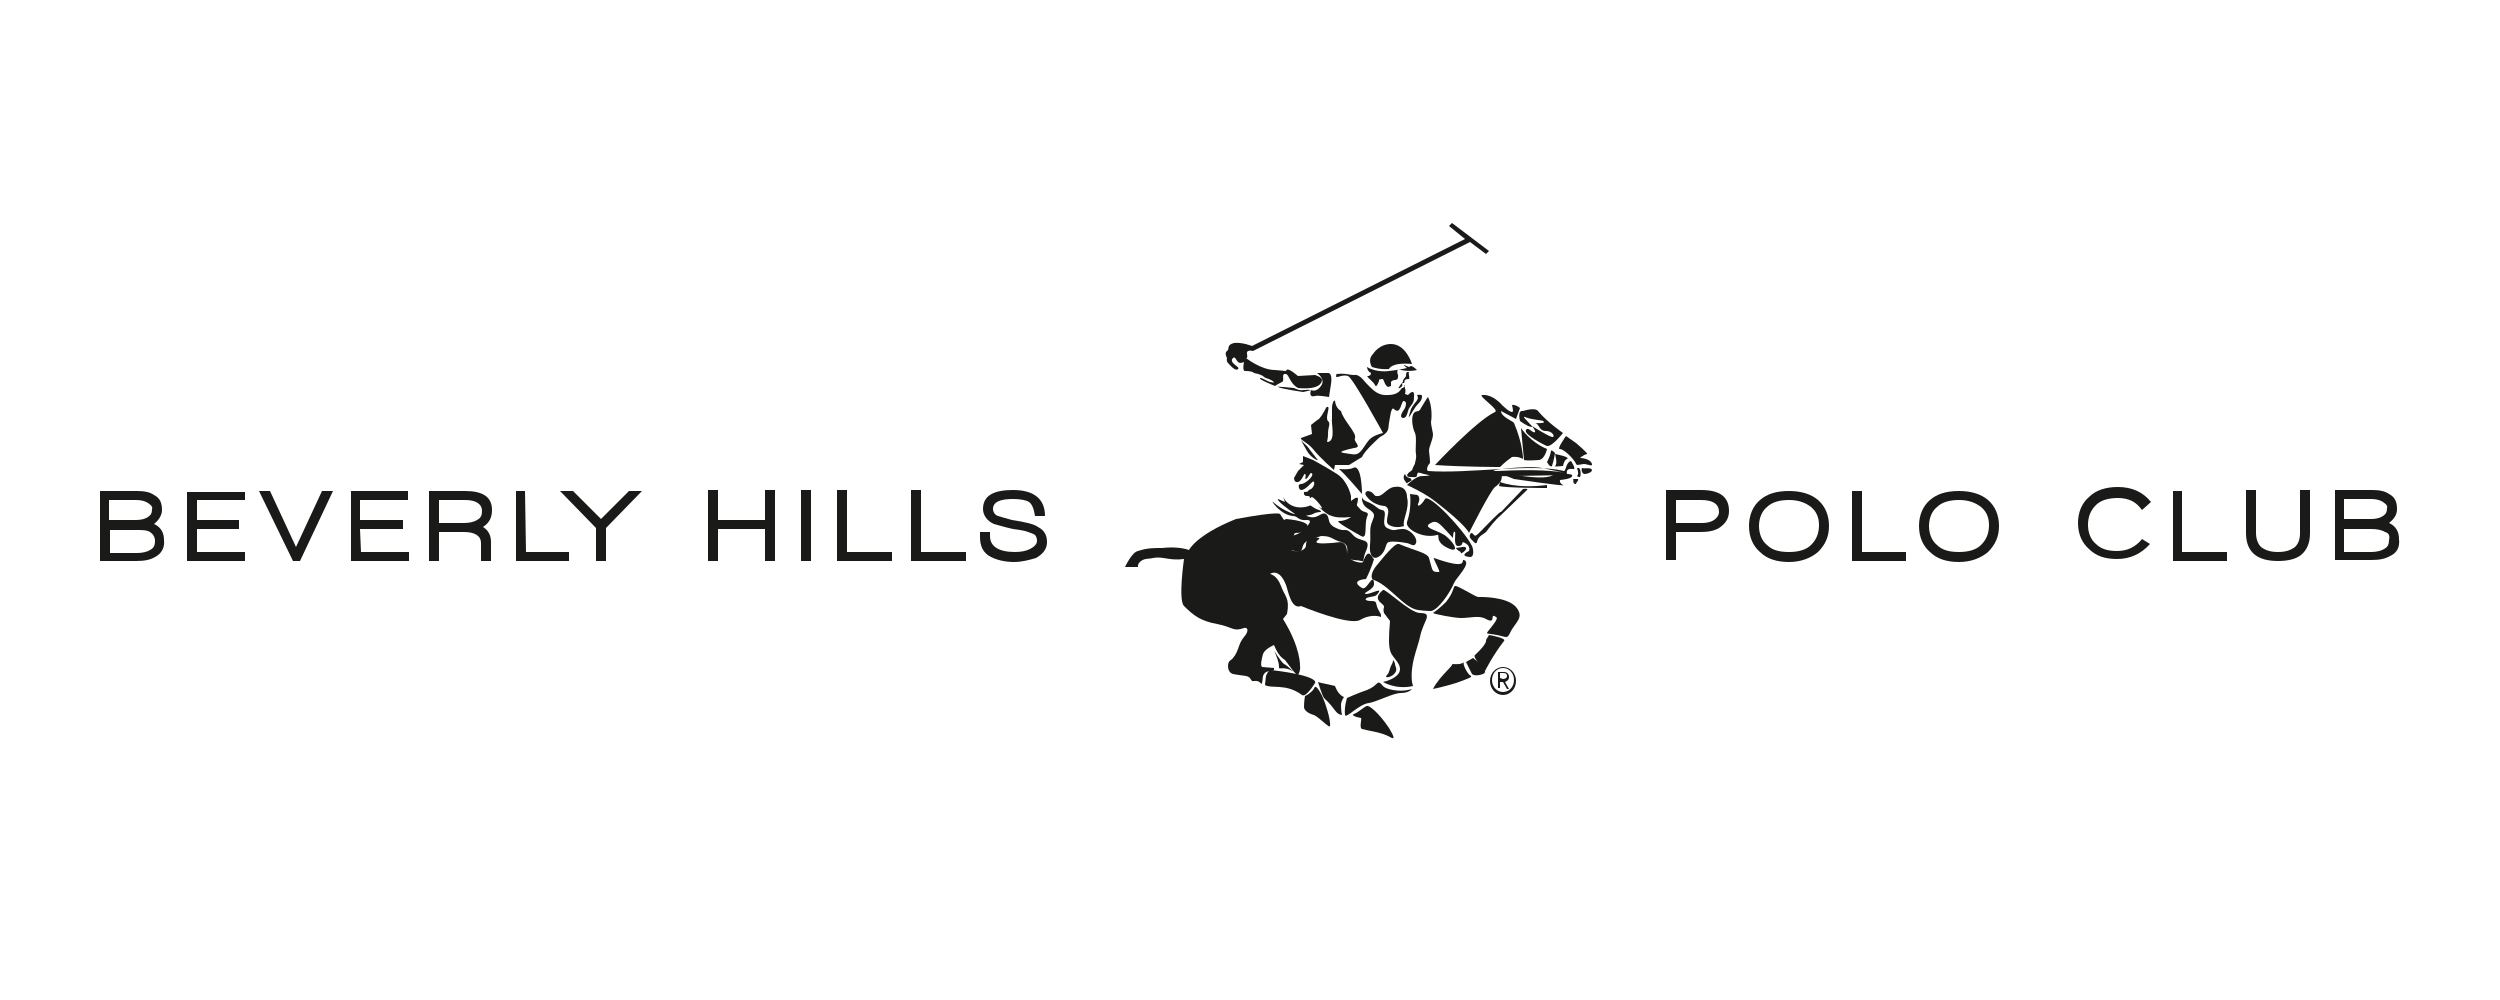 <svg xmlns="http://www.w3.org/2000/svg" xmlns:xlink="http://www.w3.org/1999/xlink" id="Layer_1" x="0px" y="0px" viewBox="0 0 250 100" style="enable-background:new 0 0 250 100;" xml:space="preserve"><style type="text/css">	.st0{fill-rule:evenodd;clip-rule:evenodd;fill:#1A1A18;}	.st1{fill:#1A1A18;}</style><g>	<path class="st0" d="M159.2,47c-0.1-0.3-0.7-0.1-1-0.2c-0.1,0.2,0,0.5,0.2,0.6C158.8,47.4,159.2,47.2,159.2,47"></path>	<g>		<path class="st1" d="M149.3,43.1c0,0,0.2-0.2,0.8-0.7c0.7-0.5,1.5,1.3,1.2,1.6c-0.4,0.4-1.6,0.6-1.6,0.6s0.4-0.1,1.2-0.6   c0.6-0.4-0.3-1.3-0.3-1.3L149.3,43.1z"></path>		<path class="st1" d="M150,61.4c-0.1-0.1,0-0.4,0.2-0.3c0.2,0.1,0.1,0.5-0.2,0.7C149.8,62,150,61.4,150,61.4"></path>		<path class="st1" d="M130.8,46.4c0-0.3-0.1-0.5,0.2-0.3c0.2,0.1,0.3,0.2,0,0.5c-0.3,0.3-0.4-0.2-0.4-0.2L130.8,46.4z"></path>		<path class="st1" d="M140.5,47.4c0.2,0.5,0.5,0.3,0.6,0.5c0.1,0.2,0.1,0.1-0.2,0.3c-0.3,0.1-0.1,0.3-0.4-0.1   C140.2,47.7,140.5,47.4,140.5,47.4"></path>		<path class="st1" d="M131.1,39c0,0,0.5,0.3,1-0.4c0.5-0.7-0.4-1.3-0.4-1.3s0.6,0,1.1,0c0.5,0,0.3,1.1,0.3,1.1l-0.2,1.3   c0,0-1.1-0.2-1.4-0.1C130.8,39.8,131.1,39,131.1,39"></path>		<path class="st1" d="M129.4,38.8c0,0,0.5,0.3,1,0.2c1.5-0.1-0.1,0.2-0.1,0.2s-2.1-0.3-2.5-0.5C127.5,38.6,129.4,38.8,129.4,38.8"></path>		<path class="st1" d="M127.3,64.9c0,0,0.8,1.3,1.1,1.5c0.4,0.2,0.6,0.5,0.9,0.7c0.3,0.2-0.2-0.1-0.5-0.2c-0.8-0.2-0.9,0.1-0.9-0.2   c0-0.6-0.3-1.1-0.3-1.2C127.4,65,127.3,64.9,127.3,64.9"></path>		<path class="st1" d="M139.3,66c0.1,0.1,0.2,0.3,0.2,0.4c0,0.3,0.4,0.6-0.2,1.1c-0.4,0.3-0.9,0.3-0.6,0c0.3-0.3,0.2-0.6,0.5-1.1   C139.3,66.2,139.3,66.1,139.3,66"></path>		<path class="st1" d="M154.7,46.2c0,0,0.3-0.5,0.4-1.1c0-0.2,0.4,0.2,0.4,0.2s-0.1,0.7-0.3,1.3C155,46.8,154.7,46.2,154.7,46.2"></path>		<path class="st1" d="M155.5,45.4c0,0,1.6,0.3,1.2,0.5c-0.3,0.1-0.4,0.7-0.4,0.7s-1,0.1-0.8,0C155.8,46.4,155.5,45.4,155.5,45.4"></path>		<path class="st1" d="M156.6,43.6l1,0.7c0,0,1.3,1.1,1.1,1.1c-0.4,0.1-0.7,0.4-0.7,0.4s1,0,1.2,0.6c0.1,0.3-0.5,0-0.8,0   c-0.3,0-0.7,0.2-0.8,0c0-0.2-1-1.4-1.6-1.5C155.6,45,156.6,43.6,156.6,43.6"></path>		<path class="st1" d="M131.9,51c0.6,0.3-0.2,0.1-0.6,0.4c-0.4,0.2-1.1,0.1-0.3,0.3c0.9,0.2,1.2-0.7,1.7-0.2c0.3,0.4,0,0.9,0.9,1.3   c1,0.5,0.9-0.2,1.7,0.7c0.7,0.8,1.9,0.2,1.3,1.6c-0.6,1.4,0.3,1-1.2,0.9c-1.5-0.1,0.1-1.4-1.3-1.8c-1-0.3-0.9-0.6-2-0.6   c0.1,0-1.1,0.3-1.4,0.5c-0.8,0.5-0.1,1.2-1.2,1c-1-0.2-0.5-0.1-0.4-1c0.1-0.9,0.5-0.3,1.3-1.2c0,0,1.1-0.9,0.3-0.9   c-0.9,0.1-0.9-0.4-1.4-0.4c-1.3-0.1-2.3-1.7-2-1.4c1,0.9,2.3,1.3,2.2,1.2c-2-1.4-1.7-1.5-1.7-1.5l0.7,0.3l-0.2-0.5   c0,0,0.7,1.5,2.6,0.9C131.1,50.4,131.2,50.8,131.9,51"></path>		<path class="st1" d="M135.4,71.4c0.5-0.2,1.1-0.8,1.3-0.8c0.2-0.1,1.2,0.7,2.2,2.2c0.1,0.2,0.9,1.4,0.1,0.9   c-0.9-0.5-2.1-0.6-2.8-0.8c-0.3-0.1,0-1-0.1-1.1C135.5,71.7,135.1,71.5,135.4,71.4"></path>		<path class="st1" d="M152.1,42.8c0,0,0.9,1.4,2.6,2.1c0,0-0.2,1-0.8,1.1c-1.2,0.1-1.5,0-1.5,0L152.1,42.8z"></path>		<path class="st1" d="M152,42.1c0,0-0.3-1.1,0.3-1c0,0,1.2-0.4,1.5,0c0.9,1.1,2.5,2.2,2.5,2.2s-1.1,1.4-1.6,1.3   c-0.3-0.1-2.4-1.2-2.1-1.6c0.2-0.4,0.7,0.4,0.9,0.2c0.1-0.1-0.3-0.6-0.3-0.6s1.9,1.2,2.1,1.1c0.2-0.1-0.1-0.6-0.7-0.6   c-0.8,0-0.6-0.8-1.2-0.8l-0.1,0c0,0,1.5,0.1,1-0.2c-0.1-0.1-1.1-0.1-1.8-0.4c-0.5-0.2,0.9,1,0.7,1C152.8,42.7,152,42.1,152,42.1"></path>		<path class="st1" d="M151.2,47.3c0,0-0.2,0.2,1.9,0.4c2.1,0.2,2.3-0.3,2.3-0.3s1.6-0.1,1.8,0.1c0.2,0.4-1.2,0.5-1.2,0.5   s-0.1,0.3,0.3,0.5c0.5,0.2-4.9-0.6-4.9-0.6l-1-0.4L151.2,47.3z"></path>		<path class="st1" d="M150,48.2c0,0,1.6,0.7,4.7,0.3l0,0.3c0,0-4.2,0-4.8-0.2L150,48.2z"></path>		<path class="st1" d="M151.2,40.5c0,0,0.3-0.1,0.8,0.3l-0.4,1.1l-1.5-0.8c0,0.6,1.2,1,1.3,1.2c0.9,2.1,0.9,3.6,0.9,3.6   c-0.5-0.3-1.1-0.2-1.1-0.2c-0.6,0.4-1.2,1-1.2,1s-3.6,0-6.5-0.2c0,0,4.1-4.4,6-5.3c0.5-0.2-1.7-1.6-1.3-1.7c1.1-0.1,2,1,2,1   s1,1,1.1,0.6C151.3,40.9,151.2,40.5,151.2,40.5"></path>		<path class="st1" d="M140.7,48.5c0,0,0.6-0.6,1.1-0.8c0.4-0.2,0.7,0,1.2-0.2c1.1-0.5,7.1-0.1,7.1-0.1s0.4,0.6-0.6,1.3   c-0.5,0.4-2.6,4.6-2.6,4.6s-0.2-0.7-3.3-3.1C142.5,49.3,140.7,48.5,140.7,48.5"></path>		<path class="st1" d="M136.8,49.1c0.7,0.1,0.5,0.6,1,0.5c0.5,0,0.9-0.8,1.6-0.9c1.2-0.2,1.3,0.7,1.3,1c0.3,1.2-0.5,2.3-0.3,2.9   c0,0-0.8,0.3-1.5-0.1c-0.6-0.4,0.4-1.5-0.4-1.9c0,0-1,0-1.7-0.8C136.2,49.2,136.8,49.1,136.8,49.1"></path>		<path class="st1" d="M136.8,50.2c0.9,0.4,0.9,0.7,1.4,0.8c0.7,0.1-0.2,1.4,0.5,1.8c0.8,0.4,0.8,0.1,1.6,0.1c0.7,0,1.5,0.9,1.3,1.4   c-0.2,0.5-0.6,0-1,0c-0.4-0.1-1.4-0.2-1.7-0.1c-0.4,0.1-0.2,0.7-0.8,1.3c-0.8,0.7-1.2,0-1.1-1c0.1-1-0.1-1.6,0.2-2.3   c0.2-0.6,0.5-0.8-0.5-1.4c-0.6-0.4-0.5-1.1-0.5-1.1S136.2,50,136.8,50.2"></path>		<path class="st1" d="M138.9,36.9c0,0-0.8,0.1-1.7-0.2c0,0-0.5-0.7,0.1-1.3c0,0,0.6-1,1.8-1c1.5,0,2.1,2,2.1,2   C139.1,36.2,138.9,36.9,138.9,36.9"></path>		<path class="st1" d="M133.9,46.9c0,0,1,0.1,1.4-0.1c0.9-0.5,0.9,2.6,0.9,2.6S134.5,47.4,133.9,46.9"></path>		<path class="st1" d="M129.8,37.6l1.7-0.1c0,0,0.7,0.2,0.7,0.5c-0.1,1.1-2.4,0.8-2.4,0.8c-0.9-0.5-0.9-1.5-1.3-1.4   c-0.4,0,0,0.7-0.3,0.8c-0.6,0.3-0.7,0.4-0.7,0.4s-2-0.8-1.4-0.8c0.1,0,0.6,0.3,0.9,0.4c0.7,0.1,0.4,0.1,0.4,0.1s0.1-0.2-0.8-0.5   c-0.3-0.1-0.2-0.3-1.2-0.5c0,0-0.1-0.2-0.9-0.2c-0.3,0-0.1-0.9-0.1-0.9s-0.4,0.2-0.6,0c-0.2-0.2-0.3-0.6-0.5-0.4   c-0.5,0.5,0.8,0.9,0.5,1.1c-0.1,0.1-0.3,0.2-1-0.6c-0.2-0.2-0.1-0.5-0.1-0.5s-0.3-0.5,0-0.7c0.3-0.2-0.1-0.6,0.7-0.8   c0.8-0.1,1.8,0.3,1.8,0.3l21.3-10.7l-1.6-1.3l0.3-0.3l3.7,2.8l-0.3,0.3l-1.6-1.2l-21.7,10.9c0,0-0.7-0.2-0.6,0.3   c0.1,0.5-0.1,0.4-0.1,0.4s1.5,1.2,2.9,1.2l1.1,0.1C128.7,36.7,129.3,37.2,129.8,37.6"></path>		<path class="st1" d="M137.1,37.3c-0.4-0.2-0.4-0.6-0.4-0.6c1,0.6,2.2,0.4,2.2,0.4c1-0.1,1.8-0.3,1.8-0.3s-0.4-0.3-0.3-0.3l0.5,0.2   l0.2-0.1c0.2,0,0.6,0.4,0.6,0.4s-0.7,0.2-1.6,0c-0.6-0.2-0.3,0.5-0.3,0.5s0.1,0.5-0.3,0.5c-0.3,0-0.4,0.2-0.4,0.2l0,0.4l-0.3,0.1   c-0.4-0.2-0.4-0.9-0.6-0.8c-0.3,0.1-0.3,0-0.3,0.1c0,0,0,0,0,0.1c-0.1,0.3-0.3,0.7-0.4,0.4c-0.2-0.4-1-0.9-0.7-0.9   C137.1,37.6,137.1,37.3,137.1,37.3"></path>		<path class="st1" d="M140.4,38.5l0.1,0.3c0.1,0.3,0,0.6,0,0.6l0.3,0.1c0,0,0.7-0.8,0.6,0.2c0,0.5-0.1,0.6-0.4,1   c-0.3,0.3-0.2,1.1-0.7,1.1c-0.5-0.1,0.1-0.8,0.2-1c0.1-0.3,0.2-0.6-0.1-0.7c-0.3-0.1-0.3,1.5-1,0.8c-0.3-0.3-0.4,0.9-0.5,1.4   c-0.1,0.5,0.1,0.9-0.9,1.4c0,0-1.5,1.3-1.8,2l-1.3,0.8l-1.4,0l-0.1,0.5c0,0-1.4-1.2-2.1-2.1c-0.6-0.7-1.3-0.9-1.2-1.1l1.1-0.4   l-0.1-0.9l0.5-0.4c0.2-0.2,0.2,0,0.6-0.6c0.4-0.6,0.4-0.9,0.6-0.8c0.2,0.1-0.3,1.1,0,1.4c0.3,0.3,0,0.5,0,1.3c0,0.7-0.2,0.8,0,0.8   c0.8-0.2,0.3-1.8,0.4-2.4c0-0.6,0-0.8,0-1.1c0-0.3,0.2-0.8,0.3-0.6c0.1,0.8,0.6,1,0.6,1c0.2,0.9,1.6,2.2,1.4,2.7   c-0.2,0.4,0.8,0.9-0.1,1c-0.9,0.2-1.7,0.4-1,0.5c0.8,0.1,1.2,0.3,1.6-0.1c0.4-0.4,0.6-0.9,1-1.3c0.4-0.4,1.3-0.6,1.3-0.6   s-3-5.5-3.5-5.7c-0.6-0.2-1.2,0.3-1.2,0c0.1-0.4,0.1-0.2,0.1-0.2c0.9-0.1,1.2,0.1,1.7,0.1c0.4-0.1,0.8,0.3,1.2,0.8   c0.6,0.6,1,1.1,1.8,1.2c1.8,0.1,1.6-0.8,1.9-0.7C140.6,38.5,140.4,38.5,140.4,38.5"></path>		<path class="st1" d="M130.1,44c0.3,0.4,0.5,0.4,0.9,1c0.4,0.5,0.4,0.5,0.7,0.9c0.3,0.3-0.3,0-0.6-0.3c-0.3-0.3-0.1-0.1-0.4-0.5   C130.4,44.6,130.1,44,130.1,44"></path>		<path class="st1" d="M133,47.4c0,0,0.6,0.8,1.1,1.1c-0.1-0.1,0.4,1,0.5,1c0.2,0.1,0.4,0.2,0.3-0.4c-0.1-0.2-0.2-0.7-0.8-1   C133.4,47.8,133.3,47.3,133,47.4"></path>		<path class="st1" d="M131.1,49.8c-0.3,0,0.1-0.2-0.4-0.2c-0.4,0-0.3-0.4-0.3-0.4c0.6,0,0.2-0.1,0.7-0.3c0.2-0.1,0.4-0.5,0.3-0.7   c-0.1-0.3-0.7,0.8-1.3,0.8c-0.2,0-0.4-0.6,0-0.6c0.5,0,1.5-1,1-1.1c-0.1,0-0.3,0.5-0.5,0.6c-0.2,0,0.1-0.4-0.1-0.5   c-0.1-0.1-0.3,0.7-0.7,0.8c-0.4,0.1-0.4-0.4-0.4-0.4l0.4-0.7l0.6-0.6l-0.5-0.1l0.4-0.2l0-0.6l1,0.4c0,0,1.3,0.7,2.4,1.4   c1.1,0.7,1.4,2.2,1.4,2.2l0,0.5c0,0,0.7-0.6,0.7-0.2c-0.1,0.9-0.3,0.4,0.3,1.1c0.3,0.3,0.9,0.1,0.6,0.7c-0.3,0.8,0.1,2.3-0.6,1.9   c-0.7-0.4-2.7-1.5-2.2-1.5c0.7,0,1.2-0.4,1.2-0.4c-1.9,0.2-2.4-0.2-3.3-1.1C133,51.6,131.1,49.2,131.1,49.8L131.1,49.8z"></path>		<path class="st1" d="M156.5,47.3c-0.4-0.1-1.3-0.3-2.3-0.5c-1.5-0.3-6.3,0.3-4.4,0.3C153.6,46.9,155.7,47.1,156.5,47.3    M142.8,39.7c0.4,0.8,0.4,2,0.3,2.5c0,0.3,0.1,0.6,0.2,1.2c0,0.6-0.4,1.2-0.4,1.7c0.1,0.7,0.1,1.2,0.1,1.2   c-0.4,0.4-0.3,0.8-0.2,0.8c4,0.3,10.4-0.8,13.6,0c0.2,0,0.2-0.9,0.7-1c0,0,0.6,0.9,0.2,0.8c-0.8-0.1-0.6,0.4-0.6,0.6   c-1.1,0-10,0.3-13.8,0c0,0-0.1,0-0.5-0.1c-0.7-0.2-0.6-0.2-0.7,0.1c0,0.3-0.3,0.2-0.7,0.2c-0.4,0-0.4-0.3,0.1-0.6   c0.2-0.1,0.2-0.6,0.5-0.8c-0.3,0.3,0.1-0.3,0-0.9c-0.1-0.4,0.1-1.7-0.1-2.1c-0.3-0.6-0.4-1.7-0.1-2c0.2-0.3,0.5,0,0.7-0.5   C142.4,40.3,142.7,39.8,142.8,39.7z"></path>		<path class="st1" d="M147.1,53.3c0.4,0,0.2,0.6,0.8,0c0.6-0.6,2.2-2.3,2.2-2.1c-0.1,0.1,2.2-2.3,2.2-2.3s0.6-0.1,0.4,0.1   c-0.3,0.3-2.4,2.3-2.7,2.6c-0.4,0.3-1.1,1.2-1.4,1.6c-0.2,0.2-0.8,0.4-0.9,1c-0.1,0.3-0.3,0-0.6-0.3   C146.8,53.6,147.1,53.3,147.1,53.3"></path>		<path class="st1" d="M128.6,51.9c1.2,0.1,2.4,0.4,2.1,0.8c-0.8,1-1.2,0.3-1.3,0.8c-0.1,0.3-0.3,1.1-0.3,1.4   c-0.1,0.3,1.5,0.4,1.5-0.4c0-0.5,0.3-1,1.3-0.7c0.3,0.1-1.4,0.7,1.3,0.5c0.5,0,1.5-0.5,1.5,1c0,0.8,1.5,1.1,1.6,0.9   c0.6-1.7,0.9-0.3,1.1-0.3c0,0-0.2,0.8-0.8,2c0,0-1.7,0.1-0.4,0.9c0.5,0.3,1.1-1.6,1.2-0.5c0.1,0.7-1.3,1-0.8,1.1   c0.5,0,1.5-0.6,1.3-0.2c-0.3,0.4-0.3,0.4-0.9,0.5c-0.6,0.1-0.6,0.4,0.1,0.4c0.7,0,0.4,0.2,0.7,0.8c0.3,0.6,0.3,0.4,0.3,0.8   c0,0-0.9-0.4-2.1,0.3c-1.1,0.6-5.9-1.4-5.9-1.4c-1,0.4-1.3-1.6-1.5-2.1c-0.7-1.8-1.6-1.1-1.6-1.1s0.7,0.1,1.1,1.2   c0.4,1.1,0.9,1.2,0.6,2.8l-0.4,0.5c1.8,2.9,1.7,4.7,1.7,4.7s0.1,0.4-0.2,0.9c-0.1,0.2-1.2-1.4-1.3-1.5c-0.7-0.4-1-1.3-1.1-1.5   c-0.2,0.1-0.9,0.4-1.1,0.9c-0.1,0.4-0.3,1.1-0.1,1.3l1.2,0.1c0,0,0,0.1,0,0.2c-0.4,0.2-0.7,0-1,0.4c-0.2,0.3-0.1,0.6-0.2,0.9   c-0.1,0.3-0.1-0.3-0.8-0.2c-0.4,0.1-0.2-0.4-0.8-0.5c-0.8-0.1-1.3-0.2-1.3-0.2s-0.5-0.1-0.5-0.8c0-0.6,0.4-0.6,0.5-0.8   c0.6-0.7,0.5-1.4,1.1-2.1c0.6-0.7,0.3-1,0-0.9c-1.1,0.4-1.1-0.1-2.7-0.4c-1.6-0.3-2.3-0.8-3.3-1.8c-0.6-0.6,0-4.7,0-4.7   c-1.5,0.2-2.1-0.3-3.1-0.1c-0.3,0.1-0.8,0-1.2,0.3c-0.4,0.3-0.3,0.6-0.3,0.6l-1.3,0c0,0,0.7-1.5,1.3-1.6c0.9-0.3,1.5-0.3,2.4-0.3   c1.7-0.2,2.7,0.2,2.7,0.2s0.7-1.5,4.7-3.1c4.3-0.8,4.4-0.5,4.4-0.5l0.4,0.6L128.6,51.9z"></path>		<path class="st1" d="M141.8,50.4c-0.1,0.3,0.3,0.2,0.7-0.5c0.4-0.6,3.9,3.1,4.7,4.7c0.1,0.2,0.3,1.1-0.2,1.1   c-1.2-0.1-0.1-0.6-0.1-0.6s0.2-0.5-0.4-0.8c-0.5-0.3,0,0.3-0.7,0.3c-0.5,0-0.2-1.3-0.3-1.4c-0.2-0.2-0.2,0.6-0.2,0.6   c-1.3-1.4-1.5-1.7-2-1.6c-1.5,0.6,0.7,0.8,1.4,1.5c0.9,0.8,1.1,1.5,0.3,1.2c-1.7-0.7-0.9-1.5-1.3-1.4c-1.4,0.4-3.2-0.6-3-1.3   c0.5-1.4,0.3-2.8,0.3-2.8l0.7,0.1C141.8,49.5,142.1,49.8,141.8,50.4"></path>		<path class="st1" d="M141.3,68.6c-1.7,0.4-3-0.4-3-0.4s2.4-0.5,1.5-1.9c-0.7-1.1-1.1-0.7-0.8-4.2l-0.6-0.8c-0.2-0.7,0.3-0.5-0.3-1   c-0.5-0.4-0.4-0.8,0.2-1.3c0.2-0.2,2.7,2.3,3.7,2.3c1.4,0,0.3,0.8,0,2.4c-0.3,1.3-1,2.7-0.8,4.5L141.3,68.6z"></path>		<path class="st1" d="M143.1,61.1c0,0-0.6,0-1.3-0.1c-1.4-0.2-2.8-2.4-4.4-3c-0.4-0.1-0.3-0.8,0.3-1.5c1.3-1.6,1.9-2.2,2.2-2.1   c1.4,0.6,2.9,0.9,3,1.4c0.4,1.3,0.2,1.4,1,1.4c0.2,0-0.7-1.5-0.5-1.4c3.7,1.3,2.6,0.1,3,0.2c0.8,0.3-0.8,1.8-1,2.3   C145,59.3,143.8,61,143.1,61.1"></path>		<path class="st1" d="M143.3,61.3c0,0,0.6-0.4,1.3-1.1c0.8-1,0.7-1.5,0.9-1.6c0.2-0.1,1.9,1,2.3,1.1c0.1,0,2.8-0.1,3.8,1   c0.9,1.1-0.1,1.5-0.6,2.6c-0.3,0.6-0.3,0.4-1.3,0.2c-1-0.2-1.2,0-0.8-0.5c0.4-0.5,1-1.2,0.7-1.3c-0.7-0.5,0.1,0.8-1,0.2   c-0.7-0.4-1.5-0.1-2.5-0.1C145.4,61.8,143.4,61.4,143.3,61.3"></path>		<path class="st1" d="M130.5,69.6c0,0,0.3-0.1,0.6-0.4c0.4-0.3,0.3-0.6,0.5-0.5c0.2,0.1,0.6,0.8,0.7,1.1c0.2,0.4,0.8,2.2,0.7,2.8   c0,0.3-1-0.8-1.6-1.1c-0.1,0-1-0.3-1-0.8C130.4,70.1,130.5,69.6,130.5,69.6"></path>		<path class="st1" d="M131.8,68.2c0.2,0.1,1.4,0.3,1.7,0.4c0,0,0.3,0.9,0.9,1.1c0,0-0.3,0.4-0.3,0.8c0,0.6,0.1,1,0.1,1   c-0.7-0.1-0.6-0.6-1.8-1.7C132.2,69.5,131.9,68.5,131.8,68.2"></path>		<path class="st1" d="M143.3,68.9c0.7-1.4,2.4-2.6,1.8-2.5c0.4,0,1,0.1,1.3-0.2c-0.2,0.1,0.3,1.2,0.7,1.4c0.1,0.1-0.1,0.2-1.5,0.7   C144.3,68.7,143.3,68.9,143.3,68.9"></path>		<path class="st1" d="M141.7,39.5c0,0,0.5-0.1,0.5,0.1c0,0.2,0,0.4-0.4,0.8c-0.4,0.4-0.7,1.1-0.9,1.3c-0.1,0.1,0.1-0.4,0.2-0.8   C141.5,40.1,142,40,141.7,39.5"></path>		<path class="st1" d="M145.6,54.8c0.7-0.1,0.9-0.2,1,0c0.1,0.1-0.2,0.4-0.4,0.5c-0.2,0.1,0-0.1-0.3-0.2   C145.6,54.9,145.6,54.8,145.6,54.8"></path>		<path class="st1" d="M148.9,63.5c0,0,1.8,0.3,1.5,0.6c-1.1,1.4-1.9,3-1.9,3s-1.3-1.4-1-1.6c1.3-1.2,1.1-1.5,1.1-1.5L148.9,63.5z"></path>		<path class="st1" d="M146.6,66.2l0.6,1.2c0,0,0.3,0.3,1.1,0c0.8-0.3-1-1.6-1-1.6L146.6,66.2z"></path>		<path class="st1" d="M126.6,67.6c0,0-0.1,0.8-0.1,0.9c0.6,0.4,2.1-0.2,3.7,1c0.4,0.3,1.3-1.2,1.3-1.2s0.6-0.7-4.4-1.3   C126.8,67,126.6,67.6,126.6,67.6"></path>		<path class="st1" d="M134.7,69.8c0,0-0.3,0.9-0.2,1.7c0.1,0.4,1.4-1.1,2.4-1.2c1-0.2,2.4-1,3.2-1c0.8,0,1.1-0.4,1.1-0.4   s-0.8,0.3-1.9,0.1c-1.1-0.2-1-0.5-1.3-0.7c-0.3-0.2-0.3,0.3-1.3,0.7C135.8,69.3,134.7,69.8,134.7,69.8"></path>		<path class="st1" d="M140.2,38.4c0-0.1,0.1-0.1,0.2-0.1c0.1-0.1,0-0.2,0.1-0.3c0.1-0.1,0.3-0.1,0.4-0.1c0.1-0.2-0.1-0.5,0-0.7   c0,0-0.1,0-0.2,0c-0.1,0.1-0.1,0.3-0.1,0.4c0,0.1-0.3,0.3-0.3,0.5c0,0,0,0.1-0.1,0.2c-0.1,0.1-0.1,0.1-0.3,0.4   c-0.2,0.3,0.3,0,0.3-0.1C140.3,38.5,140.2,38.4,140.2,38.4"></path>		<path class="st1" d="M150,68.8l-0.2,0l0-1.6l0.6,0c0.3,0,0.5,0.2,0.5,0.5c0,0.3-0.2,0.4-0.4,0.5l0.4,0.7l-0.2,0l-0.4-0.7l-0.3,0   V68.8z M150.3,67.9c0.2,0,0.4-0.1,0.4-0.3c0-0.2-0.1-0.3-0.4-0.3l-0.3,0l0,0.5L150.3,67.9z M150.3,66.7c0.7,0,1.3,0.6,1.3,1.4   c0,0.8-0.6,1.4-1.3,1.4c-0.7,0-1.3-0.6-1.3-1.4C149,67.3,149.6,66.7,150.3,66.7z M150.3,69.2c0.6,0,1.1-0.5,1.1-1.2   c0-0.7-0.5-1.2-1.1-1.2c-0.6,0-1.1,0.5-1.1,1.2C149.2,68.7,149.7,69.2,150.3,69.2z"></path>		<path class="st0" d="M157.6,48.4c0-0.2,0.3-0.3,0.2-0.5c-0.1,0-0.3,0-0.5,0C157.4,48,157.2,48.4,157.6,48.4"></path>		<path class="st0" d="M157.7,47.6c0.1,0.1,0.2,0.1,0.3,0.1c0.1-0.2,0.1-0.7-0.1-0.9c-0.1,0-0.1,0-0.2,0   C157.8,47.1,157.9,47.4,157.7,47.6"></path>	</g>	<g>		<path class="st1" d="M171.9,52.8c-0.5,0.3-1.1,0.4-1.9,0.4h-2.4V56h-1v-7h3.5c1.9,0,2.8,0.7,2.8,2.1   C172.9,51.9,172.5,52.4,171.9,52.8 M170.1,50h-2.5v2.3h2.6c0.5,0,0.9-0.1,1.2-0.3c0.3-0.2,0.5-0.5,0.5-0.8   C171.9,50.4,171.3,50,170.1,50z"></path>		<path class="st1" d="M181.8,55.2c-0.7,0.6-1.7,1-2.9,1c-1.2,0-2.2-0.3-2.9-1c-0.7-0.6-1.1-1.5-1.1-2.6c0-1.1,0.4-2,1.1-2.6   c0.7-0.6,1.6-0.9,2.9-0.9c1.2,0,2.2,0.3,2.9,0.9c0.7,0.6,1.1,1.5,1.1,2.6C182.9,53.7,182.5,54.5,181.8,55.2 M181.1,50.7   c-0.5-0.4-1.2-0.7-2.2-0.7c-0.9,0-1.7,0.2-2.2,0.7c-0.5,0.4-0.8,1.1-0.8,1.9c0,0.8,0.3,1.5,0.8,1.9c0.5,0.5,1.2,0.7,2.2,0.7   c0.9,0,1.7-0.2,2.2-0.7c0.5-0.5,0.8-1.1,0.8-2C181.9,51.7,181.6,51.1,181.1,50.7z"></path>		<polygon class="st1" points="185.2,56.1 185.2,49.1 186.2,49.1 186.2,55.2 190.6,55.2 190.6,56.1   "></polygon>		<path class="st1" d="M198.8,55.2c-0.7,0.6-1.7,1-2.9,1c-1.2,0-2.2-0.3-2.9-1c-0.7-0.6-1.1-1.5-1.1-2.6c0-1.1,0.4-2,1.1-2.6   c0.7-0.6,1.6-0.9,2.9-0.9c1.2,0,2.2,0.3,2.9,0.9c0.7,0.6,1.1,1.5,1.1,2.6C199.9,53.7,199.5,54.5,198.8,55.2 M198.1,50.7   c-0.5-0.4-1.2-0.7-2.2-0.7c-0.9,0-1.7,0.2-2.2,0.7c-0.5,0.4-0.8,1.1-0.8,1.9c0,0.8,0.3,1.5,0.8,1.9c0.5,0.5,1.2,0.7,2.2,0.7   c0.9,0,1.7-0.2,2.2-0.7c0.5-0.5,0.8-1.1,0.8-2C198.9,51.7,198.6,51.1,198.1,50.7z"></path>		<path class="st1" d="M214.2,51c-0.3-0.4-0.6-0.7-1-0.9c-0.4-0.2-0.9-0.3-1.4-0.3c-0.9,0-1.7,0.2-2.2,0.7c-0.5,0.5-0.8,1.1-0.8,2   c0,0.8,0.3,1.5,0.8,1.9c0.5,0.5,1.2,0.7,2.1,0.7c0.5,0,1-0.1,1.4-0.3c0.4-0.2,0.8-0.5,1.1-0.9l0.8,0.5c-0.9,1-2,1.5-3.3,1.5   c-1.2,0-2.1-0.3-2.8-1c-0.7-0.6-1.1-1.5-1.1-2.6c0-1.1,0.4-2,1.1-2.6c0.7-0.7,1.7-1,2.9-1c1.4,0,2.5,0.5,3.3,1.5L214.2,51z"></path>		<polygon class="st1" points="217.3,56.1 217.3,49.1 218.2,49.1 218.2,55.2 222.7,55.2 222.7,56.1   "></polygon>		<path class="st1" d="M230.1,55.5c-0.5,0.4-1.3,0.6-2.3,0.6c-2.1,0-3.2-0.9-3.2-2.8v-4.3h1v4.3c0,0.6,0.2,1.1,0.5,1.4   c0.4,0.3,0.9,0.5,1.7,0.5c0.8,0,1.3-0.2,1.7-0.5c0.3-0.3,0.5-0.7,0.5-1.4v-4.3h1v4.3C231,54.3,230.7,55,230.1,55.5"></path>		<path class="st1" d="M239,55.6c-0.5,0.3-1.1,0.4-1.9,0.4h-3.6v-7h3.7c0.7,0,1.3,0.1,1.7,0.4c0.6,0.3,0.8,0.8,0.8,1.5   c0,0.6-0.3,1-0.8,1.4c0.7,0.3,1,0.9,1,1.6C240,54.7,239.7,55.3,239,55.6 M238.3,50.2c-0.3-0.2-0.7-0.3-1.2-0.3h-2.7v2h2.7   c0.5,0,0.9-0.1,1.2-0.3c0.3-0.2,0.4-0.4,0.4-0.8C238.8,50.6,238.6,50.4,238.3,50.2z M238.5,53.2c-0.3-0.2-0.8-0.3-1.4-0.3h-2.7   v2.3h2.7c0.5,0,1-0.1,1.3-0.3c0.4-0.2,0.5-0.5,0.5-0.9C239,53.6,238.9,53.3,238.5,53.2z"></path>	</g>	<g>		<polygon class="st1" points="76.5,56.1 76.5,52.9 71.8,52.9 71.8,56.1 70.8,56.1 70.8,49 71.8,49 71.8,52 76.5,52 76.5,49    77.5,49 77.5,56.1   "></polygon>		<rect x="80.1" y="49" class="st1" width="1" height="7.1"></rect>		<polygon class="st1" points="83.7,56.1 83.7,49 84.7,49 84.7,55.2 89.2,55.2 89.2,56.1   "></polygon>		<polygon class="st1" points="91.1,56.1 91.1,49 92.1,49 92.1,55.2 96.6,55.2 96.6,56.1   "></polygon>		<path class="st1" d="M101.4,56.2c-0.9,0-1.7-0.2-2.3-0.5c-0.8-0.4-1.1-1.1-1.1-2v-0.5h1v0.4c0,1,0.8,1.6,2.5,1.6   c0.6,0,1.1-0.1,1.5-0.3c0.4-0.2,0.7-0.5,0.7-0.8c0-0.3-0.1-0.5-0.2-0.6c-0.1-0.1-0.4-0.2-0.7-0.3c-0.2-0.1-0.7-0.2-1.5-0.3   c-0.9-0.2-1.5-0.4-1.9-0.5c-0.7-0.3-1.1-0.9-1.1-1.5c0-1.3,1-1.9,3-1.9c2.1,0,3.2,0.9,3.2,2.6l-1,0c-0.1-0.7-0.3-1.2-0.6-1.4   c-0.3-0.2-0.9-0.3-1.6-0.3c-1.3,0-2,0.3-2,1c0,0.3,0.2,0.6,0.5,0.7c0.3,0.1,0.7,0.2,1.4,0.4c1.3,0.2,2.2,0.4,2.6,0.7   c0.6,0.3,0.9,0.8,0.9,1.5c0,0.7-0.4,1.2-1.1,1.6C102.9,56,102.2,56.2,101.4,56.2"></path>		<path class="st1" d="M15.5,55.7c-0.5,0.3-1.1,0.4-1.9,0.4l-3.6,0l0-7l3.7,0c0.7,0,1.3,0.1,1.7,0.4c0.6,0.3,0.8,0.8,0.8,1.5   c0,0.5-0.3,1-0.8,1.4c0.7,0.3,1,0.9,1,1.6C16.5,54.8,16.1,55.4,15.5,55.7 M14.8,50.3c-0.3-0.2-0.7-0.3-1.2-0.3l-2.7,0l0,2l2.7,0   c0.5,0,0.9-0.1,1.2-0.3c0.3-0.2,0.4-0.4,0.4-0.8C15.3,50.7,15.1,50.5,14.8,50.3z M15,53.2C14.7,53,14.2,53,13.6,53L11,53l0,2.3   l2.7,0c0.5,0,1-0.1,1.3-0.3c0.4-0.2,0.5-0.5,0.5-0.9C15.5,53.7,15.3,53.4,15,53.2z"></path>		<polygon class="st1" points="18.7,56.1 18.7,49.2 24.5,49.2 24.5,50 19.7,50 19.7,52 23.9,52 23.9,52.9 19.7,52.9 19.7,55.2    24.5,55.2 24.5,56.1   "></polygon>		<polygon class="st1" points="30,56.1 29.3,56.1 25.9,49.1 27,49.1 29.6,54.7 32.2,49.1 33.3,49.1   "></polygon>		<polygon class="st1" points="35.1,56.1 35.1,49.1 40.8,49.1 40.8,50 36,50 36,52 40.3,52 40.3,52.9 36,52.9 36.1,55.2 40.9,55.2    40.9,56.1   "></polygon>		<path class="st1" d="M48.3,52.7c0.5,0.3,0.8,0.8,0.8,1.5v1.9l-1,0l0-1.8c0-0.7-0.6-1.1-1.7-1.1l-2.5,0l0,2.9h-1l0-7l3.6,0   c1.8,0,2.7,0.6,2.7,1.9C49.2,51.8,48.9,52.3,48.3,52.7 M46.5,50l-2.6,0v2.3l2.5,0c0.5,0,1-0.1,1.3-0.3c0.4-0.2,0.5-0.5,0.5-0.9   C48.2,50.4,47.6,50,46.5,50z"></path>		<polygon class="st1" points="51.6,56.1 51.6,49.1 52.5,49.1 52.6,55.2 56.9,55.2 56.9,56.1   "></polygon>		<polygon class="st1" points="60.6,52.8 60.6,56.1 59.6,56.1 59.6,52.8 56,49.1 57.3,49.1 60.1,51.9 62.9,49.1 64.2,49.1   "></polygon>	</g></g></svg>